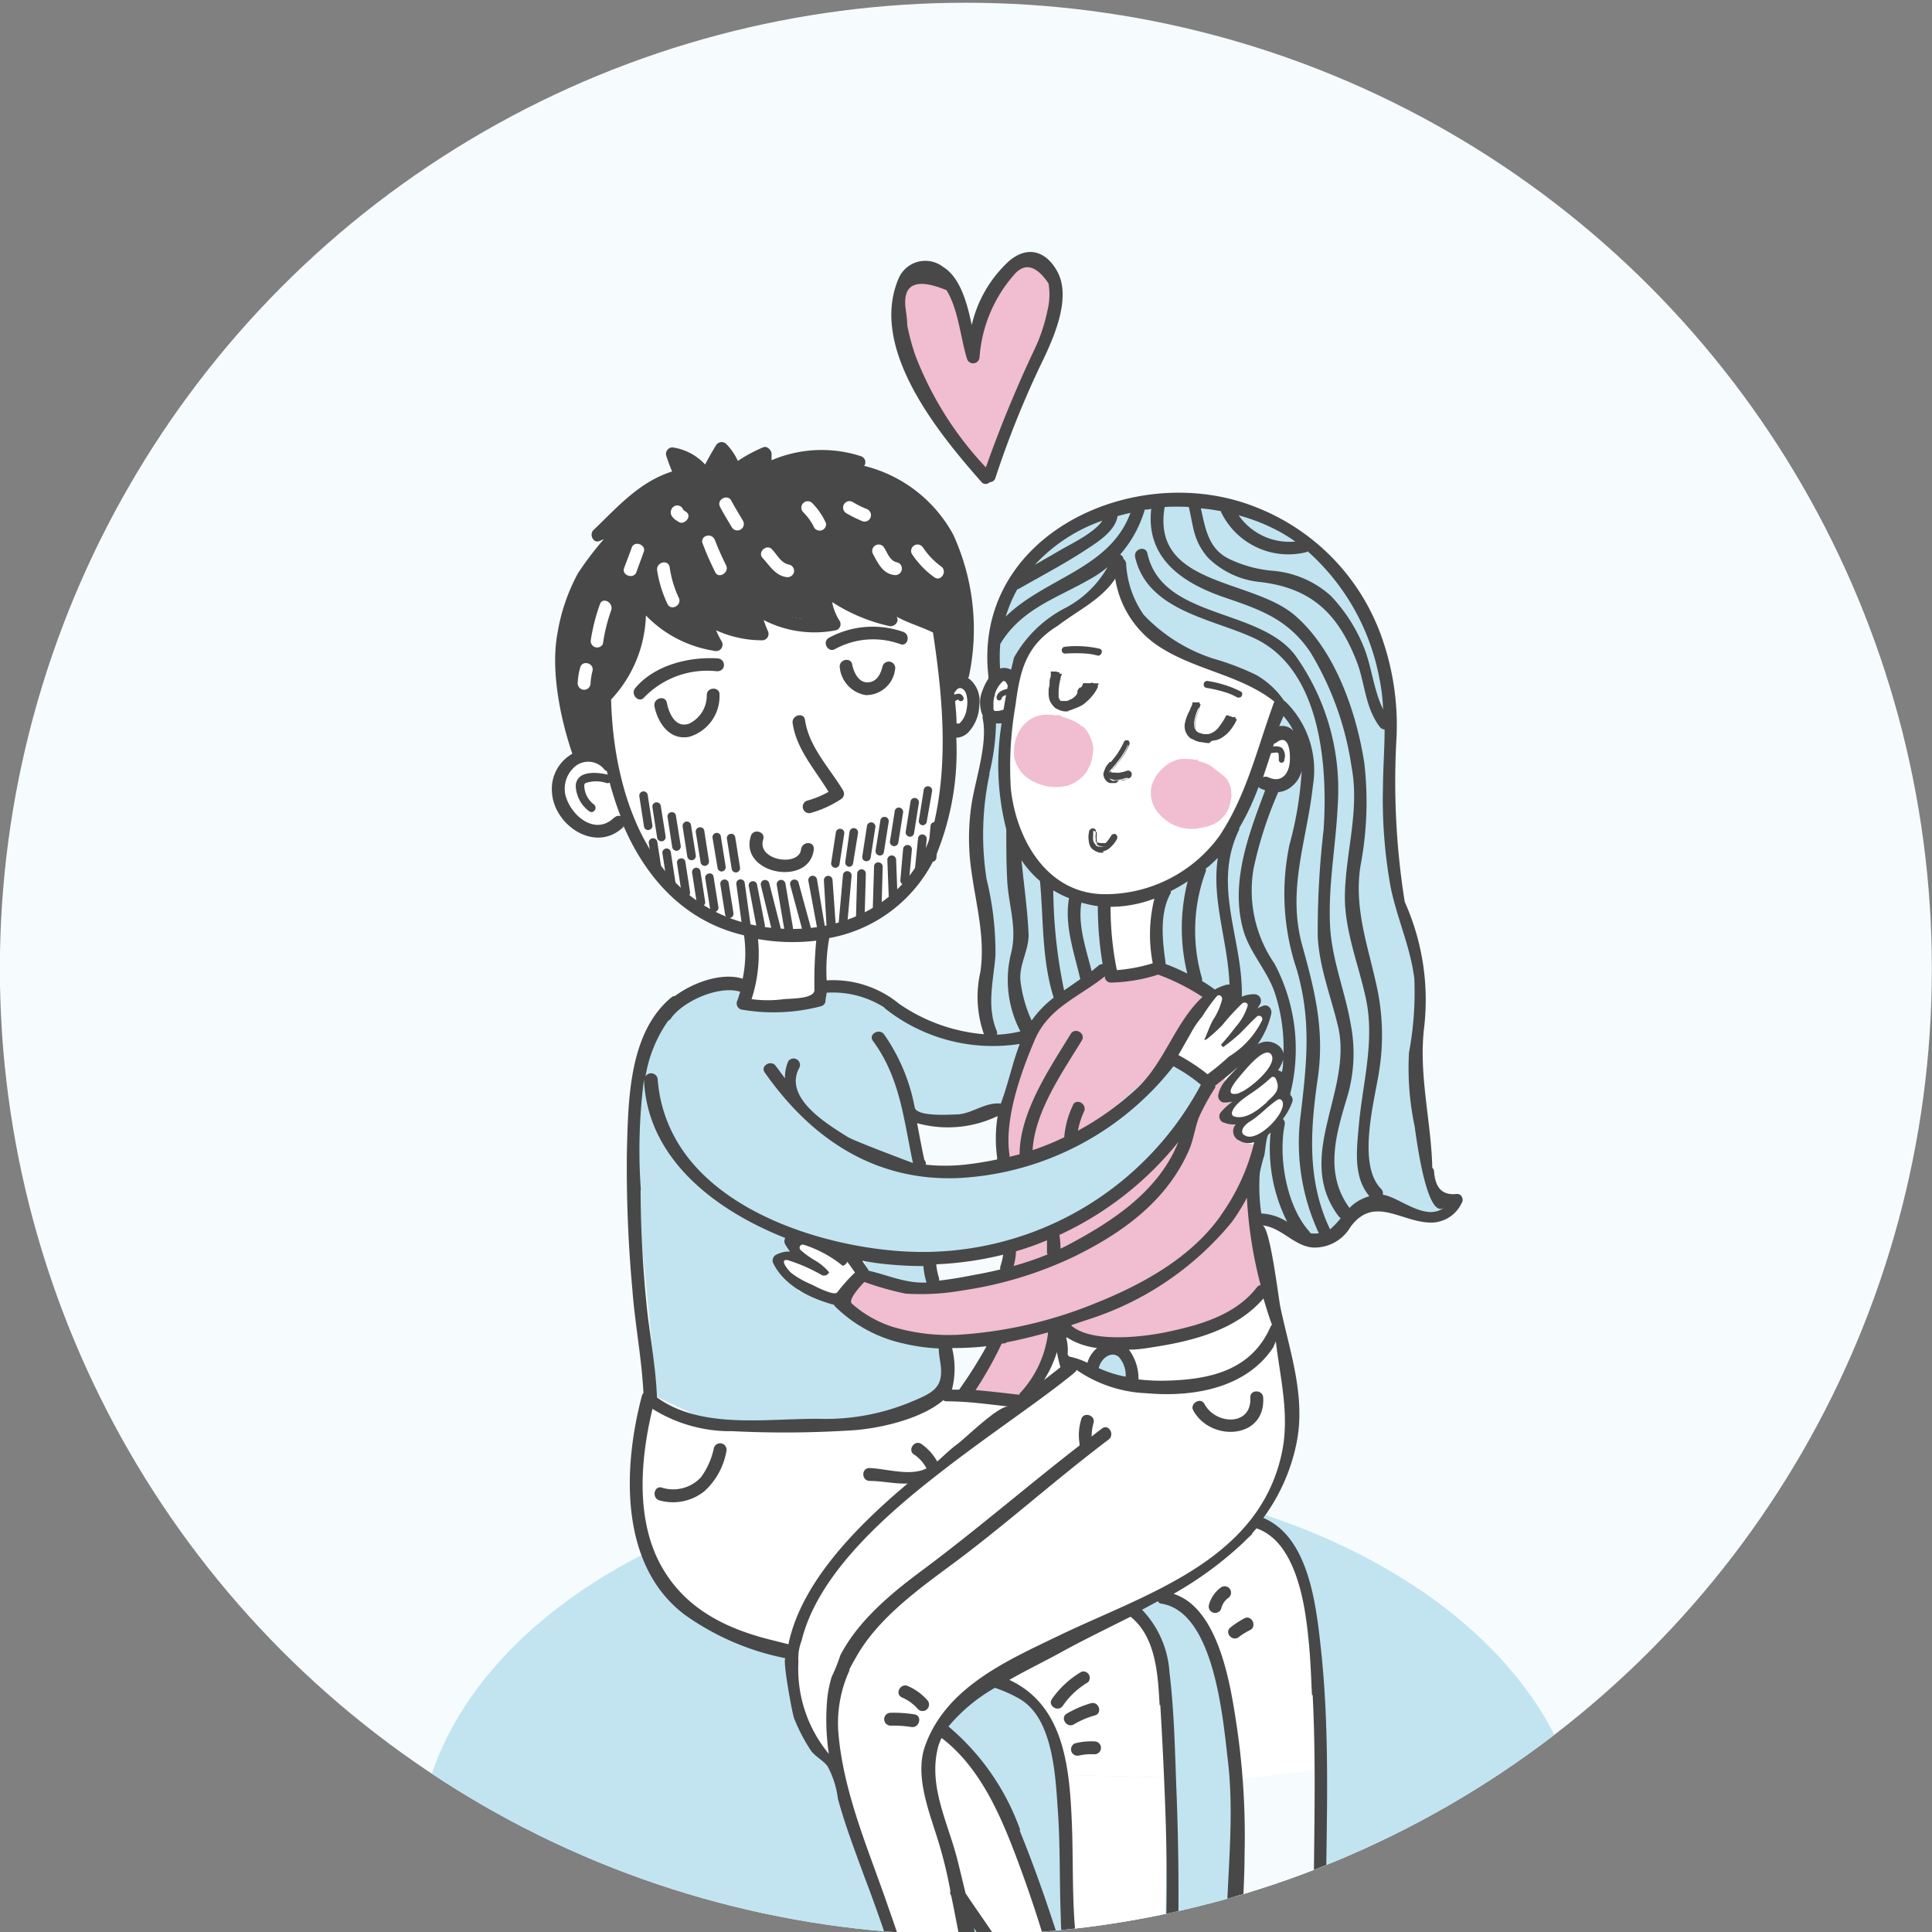 <svg id="Vrstva_1" data-name="Vrstva 1" xmlns="http://www.w3.org/2000/svg" width="250" height="250" viewBox="0 0 141 141"><rect x="0" y="0" width="141" height="141" fill="#808080" stroke="none"/><defs><clipPath id="clip-path"><circle cx="70.49" cy="70.7" r="70.5" style="fill:none"/></clipPath><style>.cls-2{fill:#f6fbfd}.cls-4{fill:#c2e4f1}.cls-5{fill:#fff}.cls-6{fill:#f1bdd0}.cls-7{fill:#484848}</style></defs><circle class="cls-2" cx="70.49" cy="70.7" r="70.5"/><g style="clip-path:url(#clip-path)"><ellipse class="cls-4" cx="73.08" cy="135.52" rx="42.58" ry="27.98"/><path class="cls-2" d="m90.33 129.49-.35 14.53.47 2.36 2.96.71 3.4-1.02-.23-16.96-6.25.38z"/><path class="cls-5" d="m42.32 54.63-1.24 2s0 2.58.62 3.3 2.27.72 2.27.72l1.58-.35 2.65 3.86 4.64 3.2 2.07.93v3.09l-5.16 17-2.58 14.22-.93 6.6 1.55 5.47 2.89 3.1 4.12 2.06 2.58.82 1.14 5.35 2.27 2.58 7.53-1.58 2.16-3.3 2.27-.93 2.38 1.55 1.87 3.14.42 2.07 7.84.2-.52-6.7-.74-4.13-1.65-1.44 2.47-1.14s3.31 2.06 3.82 4 1.55 9.59 1.55 9.59l6.4-.83-1.45-12.27-.72-3.51-2.06-1.86-.83-.51 2.47-5.34.2-5-2-8.77-.93-5.37 7-6.28.16-13.94-4.23-22.9-11-4.85-9 7.74-1.34 3.3a4.11 4.11 0 0 0-.72 1.75c0 .73.1 2.89.1 2.89L71 61.71l1.64 8-.53 6 3.39.25-2.36 6.25.2 3.1.31 7.63-.59 5.18-1.44 2.88-1.45 1.13-1.44-.3.31-3.1-2.37-16.3-3.41-9-3-1.45-.48-1.65.9-2.33s9.7-2.17 9-13.82c0 .1-.31-.93-.31-.93a1 1 0 0 0 1.55-.93 5.76 5.76 0 0 0-1-3.32l-2.22-6.54-21.15.72-2.89 9.28Z"/><path class="cls-5" d="m68.22 152.12 1.64.21 1.45-.83.41-2.68-1.24-9.49 4.85 8.04 2.79-2.16.72 2.58.1 4.64 5.06.41 2.06-1.44-1.12-5.25.3-16.42-7.84-.2.62 14.13-2.17-4.75-2.99-7.63-2.79-3.82-2.99-2.27-6.29 3.41 4.33 12.89 3.1 10.63z"/><path class="cls-4" d="m79.22 100.16 1.79-1.65 1.37.55.69 2.06h-1.65l-2.2-.96z"/><path class="cls-6" d="m74.13 102.36-3.44-.55 3.17-5.5h3.02l-.41 3.44-2.34 2.61z"/><path class="cls-6" d="m63.26 93.14 5.09.83 4.66-1.32.85-.74-.83-10.87 2.75-6.19 5.16-4.33.89 1.03 3.58-.55 2.89 1.92-2.89 4.27 2.21 2.02 1.78-.92-.06 2.21.56-.06-.61 1.53.85.11.25 1.19 1.62.38-.97 3.76 1.38 6.01-2.47 2.75-4.68 1.79-4.54.14-3.85-1.79-5.36 1.37-4.54.14-4.13-1.38-1.37-1.51 1.78-1.79z"/><path class="cls-4" d="m62.58 89.02.68 4.12 3.85 1.1 1.24-.27-.82-2.75-4.95-2.2z"/><path class="cls-4" d="m54.02 72.38.3.82 5.59.24.33-1.48 3.85.55 3.44 2.34 4.54 1.37 2.47-.41-1.51 5.23-2.75.82-3.72-.13.55 3.44 4.27.55 6.6-1.93 7.43-6.6 2.74 1.25-2.6 4.39-6.47 6.05-8.94 2.89-6.6-.14-6.19-1.28 1.08.85-1.77.39 1.65 2.65 3.17.69 3.43 2.34 4.58 1.15.01 2.97-3.35 1.8-5.36 1.1-9.08-.55-3.74-1.77-1.9-19 1.51-7.57 2.62-2.89 1.92-.82 1.9.69z"/><path class="cls-7" d="m44.42 55.11-.48-4.4 2-2.75 1-3.72 3.17 2.07 2.34.82-1.1-2.06 4.19 1.31-.21-1.79 5.44 1-.41-2.34L65 45.21l-.34-1.1 3.9 1.89.76 3.58 1.23.07-.07-6.65-1.37-3.79-2.61-2.94-2.76-1.45-1.37-.69-.76-.68s-1.65-.14-1.85-.14-2.34.34-2.34.34l-1.58.41v-.82l-2.27.82-1-1.23-1 1.72-2.41-1.31.42 1.44-3.44 2.14-2.41 1.92 1.1.14s-3.44 5.71-3.71 7.29.48 7.08.48 7.08l.62 1.93Z"/><path class="cls-4" d="m72.27 52.43 1.03-.07.21 5.64 1.1 3.85 1.65 1.86 3.51 2.13.69.14.48 4.54-4.75 3.57-1.65 1.72-2.4-.14-.14-2.95.2-3.92-.48-3.72-.69-3.37.49-4.33.75-4.95zm9.22-10.8s1.17 3.58 1.92 4.26 6.81 2.82 7.85 3.72 2.13 1.65 2.13 1.65l-.55 2.27s1.65-.21 1.72.62a6.24 6.24 0 0 1-.35 2.85c-.34.48-1.85.41-1.85.41L91.6 57l-3.37 6-3.16 1.51-.62 4.34 1 2.2 2.41 1.24 1.44.06 1.93.76 1.1.83-.07 1.23-.9 1.17 1.17-.07.69.83-.34 1.1.89 1 .23 1.63-.38.82-2.12 1.73-.11 5 3.24 1.86 2.54-.07 2.83-1.98 2.34.14 2.89.62s.48-.76.41-1A21.68 21.68 0 0 0 104 86.2l-.5-5.2-.28-3.64.35-3.51-.21-3.85-1.51-5.57-.28-10.31-.41-5.5s-3.48-14-17.54-11.83c-6.05 1-8.8 4.12-9.49 5.22s-1.72 6.12-1.72 6.12L73 49l.69.21a11.21 11.21 0 0 1 2.06-2.76c1.17-1 4.06-2.75 4.68-3.43a16 16 0 0 0 1.06-1.39Z"/><path class="cls-7" d="M51.58 50.71a2.27 2.27 0 0 1-1.28 2.1c-1 .36-1.48-.74-1.63-1.52-.12-.59-1-.34-.91.25.25 1.23 1.12 2.52 2.55 2.23a3.08 3.08 0 0 0 2.2-3.06c.04-.6-.9-.6-.93 0Zm12.83-2.08c-.14.58-.44 1.17-1.11 1.17s-1-.77-1.11-1.32-1-.35-.9.25a2.27 2.27 0 0 0 1.9 2 2.13 2.13 0 0 0 2.13-1.85.47.47 0 0 0-.91-.25Zm-2.89 9.04c-1-1.65-2.49-3.18-2.77-5.13-.09-.6-1-.34-.9.25.27 1.88 1.63 3.37 2.62 5a6.9 6.9 0 0 1-1.59.65.47.47 0 0 0 .25.9 7.87 7.87 0 0 0 2.22-1 .47.47 0 0 0 .17-.67ZM58.46 62c-.16 1.28-3.25.81-2.76-.74.18-.57-.72-.82-.9-.25-.88 2.77 4.25 3.75 4.59 1 .08-.64-.86-.63-.93-.01Zm-6.1-13.95c-2.08-.13-4.6.49-6 2.17-.38.47.28 1.14.66.67a6.4 6.4 0 0 1 5.3-1.9c.68.01.68-.9.04-.94Zm13.57-1.93a6.71 6.71 0 0 0-5.44.43c-.52.32-.05 1.13.47.81a5.8 5.8 0 0 1 4.72-.36c.56.24.81-.67.25-.88Z"/><path class="cls-7" d="M106.3 87.14c-1.15.12-1.56-.59-1.64-1.64a.43.43 0 0 0-.13-.28c-.08-3.42-1-6.73-.6-10.19a17.46 17.46 0 0 0-1.41-9.21 55.57 55.57 0 0 1-.6-12 19.25 19.25 0 0 0-1.14-7.48A15.84 15.84 0 0 0 91.62 37c-8.73-3.47-20.69 2-19.48 12.39a.28.28 0 0 0 0 .13 4 4 0 0 0-.42.83 2.36 2.36 0 0 0 0 1.88.54.54 0 0 0 0 .22c.38 1.82-.53 4.4-.81 6.22a16.5 16.5 0 0 0 0 5c.34 2.43 1 4.78.64 7.26a8.19 8.19 0 0 0 .26 4.55 12.76 12.76 0 0 1-6.19-2.22 7.58 7.58 0 0 0-5.29-1.71 13.28 13.28 0 0 1 .19-3.09 10.65 10.65 0 0 0 7.88-6.24 19.94 19.94 0 0 0 1.39-8.38 1.29 1.29 0 0 0 .93-.45 3 3 0 0 0 .75-1.93 2.08 2.08 0 0 0-.71-1.9l-.12-.07a.27.27 0 0 0 .08-.16A16.59 16.59 0 0 0 69.56 39a10.17 10.17 0 0 0-6.49-5 .46.46 0 0 0-.25-.71 9.3 9.3 0 0 0-6.51.3v-.5c0-.17-.28-.57-.6-.45a10.83 10.83 0 0 0-1.86 1A4.35 4.35 0 0 0 53 32.4a.48.48 0 0 0-.74.09c-.28.46-.55.93-.8 1.41a4 4 0 0 0-2.39-1.25.48.48 0 0 0-.45.6c.13.39.27.78.43 1.16-2.39.76-3.95 2.56-5.74 4.28-.33.32 0 1 .45.79l.31-.13a23 23 0 0 0-1.89 2.49 13.88 13.88 0 0 0-1.5 4.41c-.5 2.7.22 6.21 1.09 8.76a2.94 2.94 0 0 0-1.49 2.75c.1 2.48 3.21 4.55 5.22 2.59v-.09c1.66 3.85 4.48 7 8.8 8a9.12 9.12 0 0 1-.1 3.17c-1.46-.47-3.54.22-4.94 1.26a.41.41 0 0 0-.26.1c-3.13 2.59-3.15 7.57-3.25 11.31a98 98 0 0 0 .4 10c.19 2.53.68 5 .81 7.57a.4.4 0 0 0-.11.19c-1.39 5.23-1.67 12.39 3.14 16a19 19 0 0 0 7.34 3.16c-.25 0 .48 4 .62 4.37a12.75 12.75 0 0 0 1.2 2.32c.32.49.92.74 1.25 1.2a6.73 6.73 0 0 1 .75 2.36c.53 1.94 1.25 3.83 1.94 5.71a122.26 122.26 0 0 1 4.7 15.3.4.4 0 0 0 0 .2 12.87 12.87 0 0 1-.73 5.37 9.61 9.61 0 0 0-1 4 .48.48 0 0 0 .59.46c2.22-.6 3.61-2.79 4.43-5a10.58 10.58 0 0 0 .55 1.58.47.47 0 0 0 .86-.11c.57-2 .19-3.78-.1-5.76a49.34 49.34 0 0 0-1.32-12.33 45.59 45.59 0 0 1 4 7.51.66.66 0 0 0 0 .14c.61 2.06-.4 4.12-.25 6.21 0 .28.29.57.6.45 1.41-.51 2.4-2 3-3.59v1a.39.39 0 0 0 .06.23 20.54 20.54 0 0 0 .31 4.51.46.46 0 0 0 .33.33c3.87.7 7.87.22 11.74-.36.37-.05.41-.42.25-.67.29-2.35-3.36-3.43-5.16-4.41a4.22 4.22 0 0 0 .13-2.42 2.51 2.51 0 0 0 0-.27.2.2 0 0 1 0-.07 5.16 5.16 0 0 1-.13-.74 44.59 44.59 0 0 1 0-5.78q.15-6-.09-12.05c-.11-2.87-.16-5.81-.51-8.66a7.27 7.27 0 0 0-2-4.57l1.15-.62a.36.36 0 0 0 .27.18c3.85.62 4.48 8.37 4.84 11.43.71 5.92-.73 12.05.23 17.91a.38.38 0 0 0 .46.33c0 1.23 0 3.15 1.14 3.87 1.52 1 3.88.93 5.62 1.09 1.91.16 4.27.29 5.9-.9a.43.43 0 0 0 .15-.18.49.49 0 0 0 .49-.7c-1.24-2.52-4.72-2.44-6.81-3.89a.49.49 0 0 0 .17-.45 22.73 22.73 0 0 1-.1-3.87.41.41 0 0 0-.12-.3c0-7 .42-14.2-.35-21.16-.34-3.09-.88-8.05-4.19-9.44a13.82 13.82 0 0 0 2.43-5.5c.67-3.36-.49-6.61-1.18-9.85-.14-.61-.75-5.94-1.33-6 1.45.14 2.39 1.61 3.83 1.62a3.05 3.05 0 0 0 2.62-1.52c1.67-2.25 3.59-.43 5.67-.31a2.48 2.48 0 0 0 2.45-1.45c.15-.21 0-.67-.39-.63ZM93.42 38.82c.39.22.75.45 1.11.7a4.5 4.5 0 0 1-4.13-1.91 14.12 14.12 0 0 1 3.02 1.21Zm-4.3-1.51v.07a5.45 5.45 0 0 0 6.21 2.92l.11-.06a16.43 16.43 0 0 1 5.23 9.28 13.17 13.17 0 0 1 .27 2.25c-.68-1.38-.81-3-1.37-4.45a11.87 11.87 0 0 0-2.45-3.84 7.21 7.21 0 0 0-4.31-1.83 9.15 9.15 0 0 1-3.17-.89c-1.47-.75-1.68-2.25-2-3.66q.78.07 1.48.21Zm-8.67.69c-.57.88-2.33 1.72-3 2.11s-1.29.75-1.93 1.11A12.16 12.16 0 0 1 80.45 38Zm-6.2 5h.06c1.58-.91 3.2-1.75 4.73-2.74.89-.59 2.34-1.42 2.52-2.59.31-.09.62-.17.94-.24-1.5 4.09-6.23 4.74-9.1 7.57a10 10 0 0 1 .85-2Zm19.89 12.38c0 1-.55 1.83-1.6 1.34a.46.46 0 0 0-.36 0c.28-.81.54-1.63.8-2.45a.46.46 0 0 0 .19-.09c.83-.63.99.56.97 1.2ZM93.36 53c.07-.2.2-.47.31-.74a4.62 4.62 0 0 1 .72 1.08 1.09 1.09 0 0 0-1.03-.34Zm-2.67 14.71c.43 1.73 1.77 3.06 2.34 4.73a12.86 12.86 0 0 1 .64 4.46.89.89 0 0 0-.25-.49 1.32 1.32 0 0 0-1.64-.19 6.39 6.39 0 0 0 1-2.24c.07-.32-.22-.71-.58-.58a4.08 4.08 0 0 0-.42.19l.19-.32a.48.48 0 0 0-.41-.71 2.24 2.24 0 0 0-.93.18c.1-4.18-2.2-8.09-.19-12.2a.35.35 0 0 0 0-.11 18.12 18.12 0 0 0 1.41-3 .44.44 0 0 0 .15.12l.33.13c-1.18 3.17-2.52 6.59-1.64 10.03Zm-12.5 29 1.19-.4a22.35 22.35 0 0 0 10.51-7.11A14 14 0 0 0 91 87.41a31.56 31.56 0 0 0 1 6.37.49.49 0 0 0-.28.18c-1.59 2.07-4.32 2.79-6.75 3.29-1.71.34-5.32.75-6.78-.5Zm4 3.77a8.56 8.56 0 0 1-2-.63c.11-.61.84-1.31 1.45-.83a2 2 0 0 1 .51 1.5Zm-4.34-2.88a5.34 5.34 0 0 0 2.22.78 2.16 2.16 0 0 0-.71 1.08 5.24 5.24 0 0 0-1.26-.44.23.23 0 0 1-.18-.23 3.19 3.19 0 0 0-.11-1.15Zm11.27-8.92c-2.21 3.15-5.84 5.11-9.32 6.49a31.61 31.61 0 0 1-9.8 2.24 14.31 14.31 0 0 1-4.87-.58 8.32 8.32 0 0 1-2.95-1.68c-.31-.26.5-1.17.9-1.59a22.2 22.2 0 0 0 3 .85 17.55 17.55 0 0 0 4.22-.24 28.43 28.43 0 0 0 8-2.42c3.57-1.73 6.87-4.09 8.49-7.85.32-.76.42-1.59.71-2.36a17 17 0 0 1 1.19-2.17 1 1 0 0 0 0-.14c.56-.43 1.12-.88 1.65-1.36-.55.64-1.24 1.14-1.42 2a.48.48 0 0 0 .46.6 3.43 3.43 0 0 0 .56-.06 4.43 4.43 0 0 0-.82.74.48.48 0 0 0 .21.79 2 2 0 0 0 .85.12.76.76 0 0 0 .25 1.18 1.35 1.35 0 0 0 1.11.11 15.29 15.29 0 0 1-2.46 5.37Zm-19.59 9.7a20.64 20.64 0 0 0 2.47-.13 33.08 33.08 0 0 1-2 3.17h-.53a6.09 6.09 0 0 0 .02-3Zm3.6-.33h.09a.43.43 0 0 0 .26-.09c1-.19 2-.44 3-.72a.29.29 0 0 0 0 .11 7.81 7.81 0 0 1-2 4.28.39.39 0 0 0-.1.16c-1.05-.12-2.12-.25-3.18-.34a27.4 27.4 0 0 0 1.89-3.36Zm4 .6a10.88 10.88 0 0 0 .26 1.13c-.38.31-.78.62-1.2.94a8.37 8.37 0 0 0 .94-2.03ZM59.5 92a6.32 6.32 0 0 1-1.07-.77.23.23 0 0 1 .22-.39 8.68 8.68 0 0 1 2.85 1.54.48.48 0 0 0 .33-.3c.2.26.38.53.57.79a11.82 11.82 0 0 0-1.29 1.44c-.18.27-1.27-.25-1.91-.58a6.39 6.39 0 0 1-1.48-.85c-.13-.12-.91-1-.25-.92A12.34 12.34 0 0 1 60 93.07a.4.4 0 0 0 .51-.22A4 4 0 0 0 59.5 92Zm3.38 0c.4.07.79.14 1.17.19a27 27 0 0 0 3.34.21 5.42 5.42 0 0 0 .23 1.2c-1.51.08-2.8-.54-4.22-.86a.65.65 0 0 0-.09-.16 6.61 6.61 0 0 1-.43-.66Zm10.12.65c-.47.11-.92.21-1.39.3-1 .19-2 .39-3.08.51a.43.43 0 0 0 0-.19 4.48 4.48 0 0 1-.2-1 24.65 24.65 0 0 0 4.88-.7 4.64 4.64 0 0 1-.19.82.49.49 0 0 0-.02.26Zm3.45-1.1a21.11 21.11 0 0 1-2.47.84 4.87 4.87 0 0 0 .17-1.07 21.6 21.6 0 0 0 2.26-.8v.92a.43.43 0 0 0 .05.11Zm.86-1.42A24.06 24.06 0 0 0 86 83.34c-1.44 3.58-4.73 5.77-8.23 7.61l-.37.18a8.27 8.27 0 0 0-.08-1Zm1-9.48a6.57 6.57 0 0 0-.64 2.35 19.27 19.27 0 0 1-2.31.94c.16-2.82 2.18-5.69 3.59-8 .32-.52-.49-1-.81-.48-1.54 2.52-3.71 5.69-3.73 8.78l-.74.19a.35.35 0 0 0 0-.18c-.38-2.58.84-6 1.85-8.36s3.24-3.13 5.12-4.64v.12a.45.45 0 0 0 .45.34 12.09 12.09 0 0 0 3.43-.58 15.37 15.37 0 0 1 3.24 1.63C85.77 74.6 85 77.52 83 79.41a21.14 21.14 0 0 1-4.33 3.11 5.63 5.63 0 0 1 .44-1.39c.26-.55-.55-1.02-.81-.48Zm-3.76-17.87a7.47 7.47 0 0 0 1.35 1.52c.26 2.83.13 5.77 1 8.51a7.77 7.77 0 0 0-1.61 1.67 9.68 9.68 0 0 1-.82-2.94c-.09-1.15.6-2.17.6-3.3-.07-1.77-.34-3.61-.52-5.46Zm4.29 8.68-1.18.82a37.08 37.08 0 0 1-.79-7.3 7.7 7.7 0 0 0 1.15.57c-.36 1.99.39 4.01.82 5.91Zm.08-5.58.54.13q.33.08.66.12a26.05 26.05 0 0 0 .35 4.23.47.47 0 0 0-.3.11l-.5.41c-.4-1.61-1.02-3.35-.75-5Zm5.21 4.42a11.77 11.77 0 0 1-2.62.5 23.13 23.13 0 0 1-.46-4.62 9 9 0 0 0 3.2-.6 10.89 10.89 0 0 0-.12 4.72Zm2.52.75c-.51-.25-1-.48-1.57-.69-.24-1.64-.48-3.7.36-5.18a.39.39 0 0 0 0-.14 13.81 13.81 0 0 0 1.24-.72 13.81 13.81 0 0 0-.03 6.73Zm3.08.81a.65.65 0 0 0-.19 0 3.54 3.54 0 0 0-.88.36 9.39 9.39 0 0 0-.93-.62 1.15 1.15 0 0 0 0-.18 12.4 12.4 0 0 1 .27-7.83.48.48 0 0 0 0-.2l.24-.18c.22-.2.44-.4.64-.6-.47 3.09.73 6.04.85 9.25Zm-2.83 3.56a6.57 6.57 0 0 1 .83-1.22 13.06 13.06 0 0 1 1.07-1.49c.17-.19.42 0 .39.23a4.75 4.75 0 0 1-.67 1.51c-.25.46-.42 1-.63 1.43a.27.27 0 0 0 .12 0 1.66 1.66 0 0 0 .21-.16 11.14 11.14 0 0 0 1-.92 16.54 16.54 0 0 1 1.44-1.57c.13-.11.42-.07.4.16a4.11 4.11 0 0 1-.9 1.58 15.71 15.71 0 0 1-1.05 1.27.55.55 0 0 0 .16.18 14.4 14.4 0 0 0 1.23-1c.41-.41.8-.84 1.23-1.23a.24.24 0 0 1 .37.29 6.43 6.43 0 0 1-2.41 2.63c-.5.46-1 .88-1.56 1.29A14.35 14.35 0 0 0 86 77l.9-1.58Zm5.58 5c-.59.53-1.54 1.33-2.41 1.06a.24.24 0 0 1-.16-.29c.15-.55.83-1 1.25-1.3a12 12 0 0 0 1.59-1.23.21.21 0 0 1 .36.08c.35.74.02 1.07-.63 1.65Zm.77-2.28a2.64 2.64 0 0 0 .39-.79c0 .3 0 .59-.09.89a.76.76 0 0 0-.3-.13Zm-2.81 1.64c-1.31.35-.21-.94.1-1.3s1.82-2.26 2.26-1.48-1.7 2.58-2.36 2.75Zm.36 3.07c-.4-.34.13-.83.42-1 .74-.45 1.31-1.13 2-1.58.19-.12.3 0 .36.08.42.82-1.93 3.2-2.78 2.47ZM89 61a10.3 10.3 0 0 1-8.35 4.26c-4.23 0-6.49-4-6.88-7.72a26.17 26.17 0 0 1 .35-6.12c.33-2.56.79-4.34 3.09-5.76 1.42-1.09 3.2-1.92 4.18-3.43A7.26 7.26 0 0 0 84.32 47c2.68 1.89 6.17 2.2 8.68 4.2-1.22 3.3-2 6.8-4 9.8ZM73 47c1.63-2.72 4.45-3.43 7-5a8 8 0 0 0 .83-.61 7.59 7.59 0 0 1-3.12 3A9 9 0 0 0 74 48l-.21.88a1 1 0 0 0-.8-.09A12.12 12.12 0 0 1 73 47Zm-.41 3.71a2.12 2.12 0 0 1 .61-1 .18.18 0 0 1 .12 0 .51.51 0 0 1 .1.09 1.14 1.14 0 0 1 .13.25c-.11.56-.21 1.15-.31 1.74a1.56 1.56 0 0 1-.57.1c-.08 0-.12 0-.17-.15v-.15a1.8 1.8 0 0 0 0-.24 2 2 0 0 1 .13-.69Zm-.4 5.78a16.4 16.4 0 0 0 .5-3.7 1.91 1.91 0 0 0 .41 0 19 19 0 0 0 .34 7.74c0 1.32 0 2.62.08 3.93.14 1.83.74 3.37.24 5.23a8.08 8.08 0 0 0 .71 5.58 8.38 8.38 0 0 1-1.72.24.44.44 0 0 0 0-.25c-.76-1.81-.25-3.65-.1-5.52a22.42 22.42 0 0 0-.65-5.59 21.06 21.06 0 0 1 .23-7.71ZM70.5 50.6a2.17 2.17 0 0 1 .07 1 2.2 2.2 0 0 1-.19.71 2.16 2.16 0 0 1-.27.4.94.94 0 0 0-.1.1.48.48 0 0 0-.2 0c0-.75-.1-1.5-.17-2.25l.09-.1c.27-.46.65-.18.77.14Zm-28.75-4.94c.51-2.75 2.3-4.48 3.76-6.69a.48.48 0 0 0-.4-.71 10.35 10.35 0 0 1 4.61-3.06.52.52 0 0 0 .18-.1.47.47 0 0 0 .23-.65c-.1-.21-.19-.42-.28-.63A5.07 5.07 0 0 1 51.24 35a.47.47 0 0 0 .74-.1c.22-.47.48-.92.74-1.36a6.74 6.74 0 0 1 .48 1 .48.48 0 0 0 .65.17c.51-.31 1-.68 1.54-1v.33a.46.46 0 0 0 .48.75.42.42 0 0 0 .38-.19 8 8 0 0 1 5.15-.75.46.46 0 0 0 .28.67 10.29 10.29 0 0 1 7.06 4.88 10.83 10.83 0 0 1 1.21 5 16.74 16.74 0 0 1-.08 4.6.43.43 0 0 0 0 .25 1.24 1.24 0 0 0-.36.11c-.15-1.3-.35-2.58-.55-3.82-.1-.31-1.48-.69-1.79-.82a4.83 4.83 0 0 1-2.37-1.52.47.47 0 0 0-.87.24 3.62 3.62 0 0 0 .16 1.05 10.72 10.72 0 0 1-3.58-1.85c-.3-.23-.83-.12-.8.33a6.3 6.3 0 0 0 .45 2.2 6.59 6.59 0 0 1-4.73-1.28.48.48 0 0 0-.79.46 13.39 13.39 0 0 0 .36 1.39 6.35 6.35 0 0 1-3.28-1.22c-.34-.25-.79.16-.68.53a10.82 10.82 0 0 0 .44 1.29 6.48 6.48 0 0 1-4-2.51.47.47 0 0 0-.68-.12.44.44 0 0 0-.58.43 10.07 10.07 0 0 1-.43 3A6.49 6.49 0 0 1 44.9 49c-.27.38-1.25 1.16-1.24 1.64a27.68 27.68 0 0 0 .34 4.27 2.47 2.47 0 0 0-1.37-.21 18.72 18.72 0 0 1-.88-9.04Zm3.08 14c-1.4 1.38-3.18-.15-3.56-1.62a2.11 2.11 0 0 1 .53-1.94 1.51 1.51 0 0 1 2.26 0 .44.44 0 0 0 .23.18 23.47 23.47 0 0 0 1 3.28.45.45 0 0 0-.46.12Zm-.23-8.61a9.37 9.37 0 0 0 2.54-6.13 8.82 8.82 0 0 0 5 2.58.47.47 0 0 0 .53-.69 6.15 6.15 0 0 1-.41-.81 8.11 8.11 0 0 0 3.37.73.47.47 0 0 0 .4-.7c-.11-.26-.21-.51-.3-.78A8.1 8.1 0 0 0 61 46a.46.46 0 0 0 .28-.68 3.88 3.88 0 0 1-.55-1.38 12.77 12.77 0 0 0 4.17 1.75c.36.09.78-.33.53-.69.81.46 1.73.71 2.66 1.16.69 4.56 1.12 9.26.11 13.78-1.33 6-7 8.61-12.68 7.67-7.89-1.34-10.74-9.32-10.92-16.54Zm14.84 21.2c0 .66-1.75.62-2.24.67a8.81 8.81 0 0 1-2.35 0 10.65 10.65 0 0 0 .47-4.38l.77.11a14.45 14.45 0 0 0 3.48 0 32 32 0 0 0-.13 3.6Zm-10.67 2.24a.45.45 0 0 0 .2-.17c.86-1.24 3.49-2.43 5.05-1.94q-.1.36-.24.72a.47.47 0 0 0 .33.58 13.7 13.7 0 0 0 5.8-.24.45.45 0 0 0 .33-.32c0-.22.07-.45.09-.67a7 7 0 0 1 4.18 1.06.68.68 0 0 0 .12.12 12.66 12.66 0 0 0 9.77 2.56v.06c-.53 1.4-.83 2.89-1.36 4.29-1.11-.11-2 .67-3.08.79-.47 0-3 .21-3.2-.49a13.63 13.63 0 0 0-2.24-5.35c-.36-.48-1.17 0-.81.48 2 2.71 2.24 5.77 2.92 8.91 0 0-4.3-1.61-4.76-1.9-1.41-.89-4.75-2.85-3.53-5.06a.47.47 0 0 0-.81-.47 2.93 2.93 0 0 0-.24 1.25l-.67-.9c-.34-.49-1.16 0-.81.47 3.39 4.83 8 7.93 14.06 7.71a21.28 21.28 0 0 0 15.77-8.16 11.4 11.4 0 0 1 2 1.35 23 23 0 0 1-22.1 12.13c-5.68-.43-13.22-2.84-16.21-8.14A10.47 10.47 0 0 1 48 78.78a.48.48 0 0 0-.89-.22 9.76 9.76 0 0 1 1.66-4.07Zm24 10v.13c-.77.16-1.56.29-2.37.38a13.46 13.46 0 0 1-2.84 0 .37.37 0 0 0-.1-.35c-.2-.9-.36-1.8-.53-2.68a8.4 8.4 0 0 0 5.88-.52 10.14 10.14 0 0 0-.03 3.08Zm-26 2.34a40.24 40.24 0 0 1 .23-8.05c.22 5.69 5.05 9.49 10.31 11.57a.46.46 0 0 0 0 .47 4.3 4.3 0 0 0 .35.52 2.05 2.05 0 0 0-1.05.25.48.48 0 0 0-.16.64c.81 1.62 2.7 2.53 4.42 3a.39.39 0 0 0 .11.15 10.23 10.23 0 0 0 5 2.68 13.4 13.4 0 0 0 2.53.35c0 .38.08.74.13 1.13.23 1.67-.47 2.07-2 2.71a16.23 16.23 0 0 1-6.78 1.3c-3.83-.05-8.62.81-11.91-1.56-.08-2-.44-4.06-.69-6.08a88 88 0 0 1-.51-9.04ZM57.54 120l-1.47-.37c-3.1-.8-5.89-2.18-7.61-5-2.1-3.42-1.76-8-.84-11.81a10.67 10.67 0 0 0 5.84 1.63 76.49 76.49 0 0 0 8.83-.07c2-.14 5-.85 6.55-2.19a.41.41 0 0 0 .25.08c1.5 0 3 .21 4.51.38-.72-.08-3.11 2.28-3.73 2.74s-1 .87-1.47 1.27a3.89 3.89 0 0 0-1.19-1.3c-.53-.28-1 .53-.47.81a2.78 2.78 0 0 1 .88 1l-.27.11c-1.2.4-2.66-.09-3.89-.14-.61 0-.6.91 0 .94.92 0 1.86.23 2.78.19-4.16 3.5-7.81 7.45-8.7 11.73Zm14.29 36.61a8.64 8.64 0 0 1-.16-1.27.47.47 0 0 0-.92-.13c-.51 2.09-1.64 5-3.75 6 .16-1.58 1-2.92 1.47-4.41a10.27 10.27 0 0 0 .3-4 4.66 4.66 0 0 0 2.68-.37v.68a.43.43 0 0 0 0 .11 23.47 23.47 0 0 1 .38 3.41Zm-1.37-18.47c-.2-.82-.39-1.63-.59-2.42-.67-2.65-2.07-5.23-1.46-8a3.55 3.55 0 0 1 .31-.88c2.79 2.13 4.28 5.58 5.48 8.77q1.1 2.92 2 5.9c.31 1 .55 1.94.9 2.88a5.62 5.62 0 0 0 .31.7 6.39 6.39 0 0 1-1.86 1.72c-1.06-3.11-3.47-6.2-5.09-8.65Zm4-4.58a17.59 17.59 0 0 0-5.24-7.56 12.49 12.49 0 0 1 3.39-2.82 9.88 9.88 0 0 1 1.79.8c2.47 1.42 2.63 5.67 2.8 8.12.19 2.61.11 5.23.22 7.84 0 .93.12 1.85.22 2.78-.96-3.06-2.02-6.18-3.23-9.14Zm3.89 15.09a.37.37 0 0 0 0 .11c-.25 1.51-1.06 4.08-2.49 5.1.38-.27.45-3.57.44-4.12a8.76 8.76 0 0 0-.33-2.06.52.52 0 0 0 .23-.1 12.93 12.93 0 0 0 1.7-1.58 3.44 3.44 0 0 1 .4 2.67Zm9.63 5.5c.76.39 2.38 1.14 2.3 2.2a60.28 60.28 0 0 1-6.16.59c-.95 0-1.9 0-2.85-.06-2.63-.15-.61-2.69-1.74-3.54v-.1c1.9.08 3.93.41 5.72-.38a.52.52 0 0 0 .13-.06c.77.53 1.68.92 2.55 1.37Zm-3.3-29.72q.24 4 .38 8c.11 3.17.11 6.35 0 9.53 0 1.37-.07 2.74-.1 4.12s1.34 5.55-.77 6.11a16 16 0 0 1-4.73.06v-.83c-.06-3.56-.69-7.08-1-10.62-.23-2.69-.12-5.41-.25-8.1-.18-4.08-.7-8.31-4.55-10.1 1.34-.76 2.66-1.4 3.62-1.93 1.7-.94 3.48-1.8 5.23-2.68 1.86 1.49 2 4.24 2.12 6.46Zm11.66 22.4c1.78 1.26 4.94 1.32 6.26 3.15-1.2.88-3.3.68-4.71.66a15.41 15.41 0 0 1-5.84-.9.49.49 0 0 0-.29 0c-.12-.87-.31-1.73-.38-2.6a7.43 7.43 0 0 0 4.83-.53.51.51 0 0 0 .08.24Zm-.54-23.13c.32 6.21 0 12.52.08 18.74a.43.43 0 0 0 .1.28 17.84 17.84 0 0 0 .12 2.92h-.11c-1.41.71-3.75 1.13-5.16.23-.5-3.41 0-7.13 0-10.55a54.67 54.67 0 0 0-.63-9.74c-.43-2.8-1.31-8.22-4.55-9.26a26.54 26.54 0 0 0 5.06-3.71c.22-.22.44-.44.67-.64a.21.21 0 0 1 0-.06l.32-.37c3.85 1.33 3.88 8.92 4.05 12.18Zm-2.69-25.81c.32 2.68 1 5.3.47 8-1.6 8-9.92 10.41-16.26 13.46-3.8 1.83-8.31 3.79-9.82 8.11-.72 2.07.24 4.58.86 6.54.42 1.31.75 2.64 1 4a.42.42 0 0 0 .06.35c.31 1.47.58 3 .88 4.43a48.6 48.6 0 0 1 1.08 8.65h-.14c-.68.28-1.89.75-2.57.28l-.12-.06a30.56 30.56 0 0 0-.72-3c-.88-3.19-1.9-6.33-3-9.46-1.44-4.2-3.28-8.32-3.65-12.79a9.27 9.27 0 0 1 .82-4.5.11.11 0 0 1 0-.08c.15-.3.31-.59.48-.88 1.44-2.57 4-4.55 6.5-6.4 4.12-3 7.86-6.41 11.93-9.48.47-.36 0-1.17-.48-.81-.26.19-.51.39-.76.59a3.54 3.54 0 0 1 .14-1c.15-.58-.76-.83-.9-.25a3.84 3.84 0 0 0-.12 1.78.43.43 0 0 0 0 .12c-3.87 3-7.58 6.21-11.52 9.14-2.25 1.67-4.63 3.65-5.94 6.17a12.54 12.54 0 0 1-.63 1.57 8.69 8.69 0 0 0-.32 1.55 16.87 16.87 0 0 0 .11 4.08 9.7 9.7 0 0 1-2.22-6.72 3.57 3.57 0 0 1 .23-1.54c1.1-4.49 5.4-8.62 10-12.18 3.67-2.87 7.5-5.38 9.94-7.4a.55.55 0 0 0 .13-.18 9.65 9.65 0 0 0 5.11 1.7c3.48.31 7.33-.4 9.27-3.39.05-.15.12-.29.16-.4Zm-.9-3.13c.19.65.39 1.3.62 1.92a.5.5 0 0 0-.11.16c-1.39 3.16-4.38 3.83-7.51 3.92a14.26 14.26 0 0 1-2.12-.09 3.54 3.54 0 0 0-.7-2.17c.73 0 1.43-.13 2-.22 2.84-.45 5.9-1.28 7.82-3.52Zm-.16-6.2a13.79 13.79 0 0 1-.11-2.94 11.24 11.24 0 0 1 .32-1.27c.08-.27.14-1.42.33-1.57l.14-.13a11.87 11.87 0 0 0 1.21 6.52 3.92 3.92 0 0 0-1.89-.61ZM95.64 90l-.07-.11c-1.68-1.84-2.29-5.45-1.81-7.81a.46.46 0 0 0-.13-.42 4.47 4.47 0 0 0 .69-1.26.45.45 0 0 0-.15-.48.5.5 0 0 0 0-.13 13.3 13.3 0 0 0-1.16-9.47 9.41 9.41 0 0 1-1.53-6.89 28.56 28.56 0 0 1 1.81-5.62 1.7 1.7 0 0 0 .94-.38 2.1 2.1 0 0 0 .77-1.18 26 26 0 0 1-.89 5.39 17.35 17.35 0 0 0 .53 9.12c1.13 3.9.69 7.12.23 11.07A15.62 15.62 0 0 0 96.25 90a1.86 1.86 0 0 1-.61 0ZM99 87.73a2.64 2.64 0 0 0-.51.43c-1.84-2.51-1-5.33-.2-8a11.11 11.11 0 0 0 .29-5.4c-.42-2.45-1.38-4.69-1.51-7.2-.15-2.92.43-5.88.56-8.8a16.82 16.82 0 0 0-3.15-11c-2.69-3.42-9.68-2.59-10.74-7.37-.13-.59-1-.34-.9.25.89 4 5.81 4.53 8.83 6 4.78 2.35 5.23 9.38 4.93 13.9a63.72 63.72 0 0 0-.43 7.8c.11 2.28 1 4.48 1.51 6.69 1 4.68-3.23 9.36 0 13.72a.59.59 0 0 0 .17.15 6.11 6.11 0 0 1-.78.82c-1.69-3.54-1.45-7.21-.9-11 .51-3.5-.19-6.34-1.12-9.68-1.15-4.12.33-7.65.77-11.71a7 7 0 0 0-2-6.12.53.53 0 0 0-.1-.06 6.2 6.2 0 0 0-2-1.87 19 19 0 0 0-3.09-1.19 12.09 12.09 0 0 1-5.16-3.22 7.15 7.15 0 0 1-1.28-3.67.47.47 0 0 0-.19-.4.43.43 0 0 0-.25-.33 8.66 8.66 0 0 0 1.8-3.28c.16 0 .31 0 .47-.06-.41 3.55 2.17 5.39 5.37 6.48 2.59.88 4.63 1.59 6.25 4a22.35 22.35 0 0 1 3 8.37c.61 3.23-.47 6.3-.49 9.5 0 2.48 1 4.93 1.52 7.33.7 3.17-.24 6.26-.51 9.42-.15 1.72-.4 3.68.78 5.07a3.44 3.44 0 0 0-.94.43Zm2.37-.42a3 3 0 0 0-.45-.12.45.45 0 0 0-.12-.42c-1.79-1.79-.47-6.49-.15-8.59a16.61 16.61 0 0 0-.22-6.4c-.64-2.89-1.6-5.51-1.15-8.53a24.92 24.92 0 0 0 .29-7.56C99 52 97.47 47.54 94.6 45c-3.08-2.81-10.6-2.15-9.6-8a17.22 17.22 0 0 1 1.76 0c.36 1.52.32 2.41 1.37 3.67A6.28 6.28 0 0 0 92 42.48c3.74.45 5.65 2.33 7 5.76.64 1.64.6 3.34 1.69 4.8a.49.49 0 0 0 .36.2c0 1.39-.11 2.79-.12 4.18a35.91 35.91 0 0 0 .56 7.32c.46 2.27 1.45 4.38 1.73 6.69a23.84 23.84 0 0 1-.39 5.39 20.59 20.59 0 0 0 .41 5.37c.09.56.88 7.12 2.22 5.88-1.2 1.07-3-.39-4.1-.76Z"/><path class="cls-7" d="M52.1 105.68a5.52 5.52 0 0 1-.94 2.13 2.77 2.77 0 0 1-2.82.77c-.57-.22-.81.69-.25.91a3.66 3.66 0 0 0 3.32-.66 5.17 5.17 0 0 0 1.6-2.9.47.47 0 0 0-.91-.25ZM91.25 102c.11 2.1-2.53 2-3.35.46-.29-.53-1.1 0-.81.48 1.26 2.3 5.27 2.11 5.1-.94-.03-.6-.97-.61-.94 0Zm-24.5 23.12A9.54 9.54 0 0 0 65 125a.47.47 0 0 0 0 .94 8.57 8.57 0 0 1 1.52.1c.57.09.82-.81.23-.92Zm.91-1.06a4 4 0 0 0-1.38-1c-.54-.27-1 .54-.48.81a3.26 3.26 0 0 1 1.2.87.47.47 0 0 0 .66 0 .48.48 0 0 0 0-.68ZM78.94 122a6.82 6.82 0 0 0-2.17 2c-.34.5.48 1 .81.47a5.83 5.83 0 0 1 1.83-1.7.47.47 0 0 0-.47-.77Zm.69 2.3a7.7 7.7 0 0 0-1.75.75c-.54.27-.06 1.08.47.81a6.27 6.27 0 0 1 1.53-.66c.6-.13.34-1.04-.25-.9Zm.25 2.79a4.86 4.86 0 0 0-1.42.14.47.47 0 0 0 .25.9 4.18 4.18 0 0 1 1.17-.1.47.47 0 0 0 0-.94Zm9.9-11.09a.47.47 0 0 0-.64-.17 2.31 2.31 0 0 0-.92 1.34.47.47 0 0 0 .9.25 1.35 1.35 0 0 1 .49-.78.47.47 0 0 0 .17-.64Zm1 2.13a6.21 6.21 0 0 0-1 .66c-.45.41.22 1.07.66.66a5.53 5.53 0 0 1 .84-.51c.48-.33.01-1.14-.5-.81ZM77.14 19.77c-.81-1.45-2.17-1.88-3.53-.69a9.12 9.12 0 0 0-2.69 4.64c-.35-1.66-.85-3.47-2.09-4.24a2.12 2.12 0 0 0-3.28.92c-2.12 5.1 3 11.29 6.09 14.79a.4.4 0 0 0 .59 0 .43.43 0 0 0 .42-.32 69.58 69.58 0 0 1 3.58-8.82c.77-1.66 1.96-4.42.91-6.28Z"/><path class="cls-6" d="M76.44 22.68a12.2 12.2 0 0 1-1 2.94 91.77 91.77 0 0 0-3.49 8.49 24.86 24.86 0 0 1-5.15-8.18 17 17 0 0 1-.59-2.2c0-.45-.08-.89-.13-1.33q-.25-2.56 3-1.22c.87 1.44 1 3.38 1.49 5a.47.47 0 0 0 .92-.12 10.22 10.22 0 0 1 2.46-5.94q1.19-1.47 2.57.56a4.79 4.79 0 0 1-.08 2Z"/><path class="cls-5" d="M43.79 44.08a13.8 13.8 0 0 0-.67 2.62.47.47 0 0 0 .88.3 12.64 12.64 0 0 1 .58-2.39c.27-.61-.58-1.08-.79-.53Zm2.3-4.08c-.17.5-.38 1-.55 1.49s.71.82.91.25.37-1 .54-1.49-.71-.85-.9-.25Zm3.44 3.61a7.85 7.85 0 0 1-.66-2.23c-.12-.59-1-.34-.91.25a8.78 8.78 0 0 0 .76 2.46c.28.53 1.09.06.81-.48ZM53 41.27c-.3-.6-.58-1.22-.82-1.84s-1.12-.32-.9.24a21.27 21.27 0 0 0 .91 2.07c.23.54 1.04.07.81-.47Zm-2.94-3.92-.19-.13a.46.46 0 0 0-.84-.1c-.27.48.21.81.56 1s.97-.44.47-.77Zm4.16.65c-.29-.49-.6-1-.86-1.48s-1.09-.07-.81.47.57 1 .86 1.49a.47.47 0 0 0 .81-.48Zm3.39 3.21c-.6-.09-.89-.73-1.28-1.13s-1.08.23-.66.66.88 1.25 1.69 1.37a.49.49 0 0 0 .58-.33.47.47 0 0 0-.33-.57Zm2.67-3.03a4.93 4.93 0 0 0-1-1.46.46.46 0 0 0-.66 0 .47.47 0 0 0 0 .66 4.2 4.2 0 0 1 .74 1 .48.48 0 0 0 .58.33.46.46 0 0 0 .34-.53Zm5.23 2.87c-.55-.08-.73-.68-1-1.11a.47.47 0 0 0-.81.47c.36.65.69 1.43 1.53 1.55a.48.48 0 0 0 .57-.33.47.47 0 0 0-.29-.58Zm-2.27-3.91a6 6 0 0 1-1-.5.47.47 0 0 0-.48.81 9.08 9.08 0 0 0 1.21.6.47.47 0 0 0 .58-.33.49.49 0 0 0-.31-.58Zm5.43 4.19a5.46 5.46 0 0 1-1.32-1.39.47.47 0 0 0-.81.47 6.51 6.51 0 0 0 1.66 1.73c.5.33.97-.48.47-.81Zm-26.33 7.4a4.84 4.84 0 0 0-.18 1.14.47.47 0 0 0 .94 0 4.46 4.46 0 0 1 .14-.89c.15-.59-.76-.84-.9-.25Z"/><path class="cls-7" d="M43.2 59.27a.41.41 0 0 1-.18-.05 2.39 2.39 0 0 1-1-1.86.87.87 0 0 1 .33-.69c.61-.48 1.92-.16 2.07-.12a.29.29 0 0 1 .22.37.31.31 0 0 1-.37.23 2.42 2.42 0 0 0-1.54 0 .22.22 0 0 0-.09.2 1.78 1.78 0 0 0 .69 1.35.31.31 0 0 1 .08.43.33.33 0 0 1-.21.14Zm50.29-3.61a.21.21 0 0 1-.16-.24c0-.24 0-.41-.05-.47s-.33 0-.44 0a.2.2 0 0 1-.27-.11.2.2 0 0 1 .11-.27.92.92 0 0 1 .86 0 .83.83 0 0 1 .19.86.2.2 0 0 1-.24.23Zm-20.58-4.54a.21.21 0 0 1-.18-.23c.08-.57.92-.64 1-.64a.22.22 0 0 1 .21.2.21.21 0 0 1-.19.22c-.21 0-.61.11-.64.28a.2.2 0 0 1-.2.17Zm-3.41.16a.17.17 0 0 1-.14-.07.21.21 0 0 1 0-.29.84.84 0 0 1 .66-.29.42.42 0 0 1 .29.26.2.2 0 0 1-.11.27.22.22 0 0 1-.27-.11s-.18.07-.28.17a.2.2 0 0 1-.15.06Z"/><path class="cls-6" d="M87.3 55.47a1.88 1.88 0 0 0-.58-.07 3.82 3.82 0 0 0-.58 0 2 2 0 0 0-.57.18 2.8 2.8 0 0 0-.52.32 4.27 4.27 0 0 0-.48.47 2.15 2.15 0 0 0-.34.54 2 2 0 0 0-.23 1.15 2.28 2.28 0 0 0 .34 1 3 3 0 0 0 .79.83 4.3 4.3 0 0 0 .49.3 4.76 4.76 0 0 0 .6.21 3.15 3.15 0 0 0 1.22.06l.63-.13a4 4 0 0 0 .61-.23c.07-.06.16-.09.23-.15a3.05 3.05 0 0 0 .48-.47 2.09 2.09 0 0 0 .26-.45 4 4 0 0 0 .21-.82.61.61 0 0 0 0-.27 1.38 1.38 0 0 0 0-.22 2 2 0 0 0-.17-.59 1.07 1.07 0 0 1-.09-.19l-.12-.14a4.36 4.36 0 0 0-.51-.44c-.21-.16-.39-.29-.59-.46a3.66 3.66 0 0 0-.94-.36c0-.09-.08-.11-.13-.12m-10.22-3.2a3 3 0 0 0-1.23 0 2.24 2.24 0 0 0-1 .54 2.1 2.1 0 0 0-.36.42 2.71 2.71 0 0 0-.26.48 3 3 0 0 0-.23 1 4.34 4.34 0 0 0 0 .53c0 .17.08.32.14.5a2.77 2.77 0 0 0 .26.48 2.3 2.3 0 0 0 .35.42 3.12 3.12 0 0 0 .45.34 3.91 3.91 0 0 0 .51.24 3.67 3.67 0 0 0 1 .26 3.45 3.45 0 0 0 1.06-.07c.17 0 .33-.11.51-.17a2.31 2.31 0 0 0 .42-.27 2.64 2.64 0 0 0 .4-.35 1.82 1.82 0 0 0 .31-.47 2.36 2.36 0 0 0 .24-.56 5 5 0 0 0 .1-.6 1.89 1.89 0 0 0 0-.58 2.57 2.57 0 0 0-.19-.55A1.94 1.94 0 0 0 79 53s-.1 0-.17-.1a2.43 2.43 0 0 0-.54-.31 5.54 5.54 0 0 0-.8-.29.55.55 0 0 0-.35-.12"/><path class="cls-7" d="M87.55 51.4a.23.23 0 0 1-.06.12v.1a3.83 3.83 0 0 0-.34 1.06 1.69 1.69 0 0 0 0 .32.58.58 0 0 0 .05.21c0 .06.06.09.07.13a1.66 1.66 0 0 1 .13.14l.23.14.21.06h.5a.88.88 0 0 0 .27-.06l.29-.17a2 2 0 0 0 .38-.42 4.05 4.05 0 0 0 .48-.77l.27.12a1.45 1.45 0 0 0 .22.09v.08a3.61 3.61 0 0 1-.52.81 2.51 2.51 0 0 1-.5.44 1.55 1.55 0 0 1-.28.15 1 1 0 0 1-.3.08 1.77 1.77 0 0 1-.45.05 2.54 2.54 0 0 1-.44-.07h-.11a1.77 1.77 0 0 1-.37-.12c-.07 0-.15-.07-.22-.12a1.83 1.83 0 0 1-.17-.15 1.12 1.12 0 0 1-.25-.42 1 1 0 0 1 0-.58 3.12 3.12 0 0 1 .29-.77c.05-.09.08-.19.13-.29a1.6 1.6 0 0 0 .11-.3h.38Z"/><path class="cls-7" d="M88.25 54.23h-.09a4 4 0 0 1-.47-.07h-.1a2.07 2.07 0 0 1-.4-.13l-.1-.06a.34.34 0 0 1-.12-.06h-.06l-.14-.13a1.19 1.19 0 0 1-.27-.46 1.16 1.16 0 0 1 0-.64 3 3 0 0 1 .3-.78 1.47 1.47 0 0 0 .06-.14.77.77 0 0 1 .07-.16 1.12 1.12 0 0 0 .1-.27.12.12 0 0 1 0-.07.11.11 0 0 1 .08 0l.43.12a.07.07 0 0 1 .06 0 .08.08 0 0 1 0 .08.28.28 0 0 1-.06.15v.12a4.28 4.28 0 0 0-.32 1 1.59 1.59 0 0 0 0 .31.65.65 0 0 0 0 .13v.05c0 .05 0 0 0 0a.46.46 0 0 1 .07.07.1.1 0 0 0 0 .06l.21.13.36.1h.3l.23-.06.27-.16a1.55 1.55 0 0 0 .36-.39 4.2 4.2 0 0 0 .47-.76.1.1 0 0 1 .06 0 .14.14 0 0 1 .09 0l.11.06.15.06h.2a.15.15 0 0 1 .06 0 .11.11 0 0 1 0 .08v.08a3.91 3.91 0 0 1-.54.85 3.35 3.35 0 0 1-.52.46 1.25 1.25 0 0 1-.31.15h-.07a.61.61 0 0 1-.24.06 1.42 1.42 0 0 1-.23.22Zm-1.06-2.82a1.52 1.52 0 0 1-.08.22.83.83 0 0 0-.07.13.77.77 0 0 1-.07.16 2.65 2.65 0 0 0-.27.74.84.84 0 0 0 0 .52 1.07 1.07 0 0 0 .22.39.53.53 0 0 0 .12.1h.08a.38.38 0 0 1 .13.06 1.51 1.51 0 0 0 .34.11h.1a3 3 0 0 0 .43.06 1.1 1.1 0 0 0 .41 0 .64.64 0 0 0 .17 0h.08l.26-.13a2.49 2.49 0 0 0 .48-.42 3.82 3.82 0 0 0 .49-.77h-.09l-.15-.06a4.73 4.73 0 0 1-.45.7 1.87 1.87 0 0 1-.4.43l-.3.18a2 2 0 0 1-.31.08H88l-.4-.11-.26-.15-.07-.09v-.06a.55.55 0 0 1-.09-.14.77.77 0 0 1 0-.19v-.35a4 4 0 0 1 .33-1.06v-.09Zm-6.02 4.23c.16-.21.32-.39.45-.58a5.15 5.15 0 0 0 .52-.92s0-.08.08-.07 0 0 .08 0 0 0 .06.08a.24.24 0 0 1 0 .13 6.4 6.4 0 0 1-.69 1.16c-.08.08-.14.19-.21.27a.67.67 0 0 1-.16.18.28.28 0 0 0-.08.11c-.08.07-.12.13-.19.2a.23.23 0 0 0-.06.12v.06l.1.06h.2a1.69 1.69 0 0 0 .53-.05 3.36 3.36 0 0 0 .47-.13.17.17 0 0 1 .12 0 .19.19 0 0 1 .09.09.17.17 0 0 1 0 .13.16.16 0 0 1-.09.11h-.06a2.24 2.24 0 0 1-.31.11 2.46 2.46 0 0 1-.4.09 3.23 3.23 0 0 1-.44 0h-.15a.42.42 0 0 1-.17-.08.47.47 0 0 1-.21-.31.34.34 0 0 1 0-.28.33.33 0 0 1 .06-.15.61.61 0 0 1 .09-.13 2.12 2.12 0 0 1 .2-.24Z"/><path class="cls-7" d="M81.45 57.15h-.43a.48.48 0 0 1-.2-.09.67.67 0 0 1-.26-.38.48.48 0 0 1 0-.34.52.52 0 0 1 .07-.16 1.37 1.37 0 0 1 .1-.14 1.16 1.16 0 0 1 .2-.24l.12-.16.17-.21c.11-.13.2-.25.29-.37a6.55 6.55 0 0 0 .51-.9.18.18 0 0 1 .19-.13.12.12 0 0 1 .09 0c.07 0 .11.08.13.13a.44.44 0 0 1 0 .17 6 6 0 0 1-.71 1.19l-.1.13-.12.15-.06.08a.8.8 0 0 1-.15.17l-.09.1-.1.11v.12h.21a1.85 1.85 0 0 0 .48 0 1.74 1.74 0 0 0 .29-.07l.16-.05a.22.22 0 0 1 .19 0 .3.3 0 0 1 .15.14.31.31 0 0 1 0 .21.26.26 0 0 1-.14.17 2.3 2.3 0 0 1-.34.12h-.17a.85.85 0 0 1-.26.05Zm-.15-.21a2 2 0 0 0 .35 0h.41l.28-.1a.15.15 0 0 0 0-.06h-.17l-.31.09a3 3 0 0 1-.56.05l-.22-.06a.29.29 0 0 1-.1-.06.11.11 0 0 1-.07-.06.12.12 0 0 1 0-.13v-.09a.26.26 0 0 1 .1-.17l.08-.09.08-.09a.28.28 0 0 1 .11-.13.58.58 0 0 0 .1-.12l.08-.1.1-.12a1 1 0 0 1 .11-.15 5.83 5.83 0 0 0 .67-1.13s0 0 0-.06h-.05a6 6 0 0 1-.52.93c-.09.13-.19.25-.3.38l-.16.21-.13.16a1.18 1.18 0 0 0-.19.22l-.08.11a.19.19 0 0 0 0 .1.26.26 0 0 0 0 .2.45.45 0 0 0 .18.26.33.33 0 0 0 .14.06h.18Zm-.3-.56Zm-.22-.21Zm-.93 5.32.05.09s.06.07.08.11.12.06.17.1h.25a.41.41 0 0 0 .19 0 .46.46 0 0 0 .15 0c.06 0 .1-.06.16-.1a1 1 0 0 0 .23-.23c.09-.14.18-.26.24-.38a.19.19 0 0 1 .15-.07s.07.05 0 .1a.14.14 0 0 1 0 .11 2.24 2.24 0 0 1-.57.69.89.89 0 0 1-.37.17 1 1 0 0 1-.43 0 1.17 1.17 0 0 1-.43-.23.62.62 0 0 1-.21-.35 1.83 1.83 0 0 1 0-.87.17.17 0 0 1 .08-.09.1.1 0 0 1 .11 0 .13.13 0 0 1 .09.07s0 .06 0 .12a.5.5 0 0 0 0 .21 1.12 1.12 0 0 0 0 .41.24.24 0 0 0 .06.14Z"/><path class="cls-7" d="M80.54 62.22a1.15 1.15 0 0 1-.33 0 1.47 1.47 0 0 1-.47-.24.73.73 0 0 1-.25-.43 2 2 0 0 1 0-.88.34.34 0 0 1 .14-.18.24.24 0 0 1 .34.09.26.26 0 0 1 0 .11.55.55 0 0 0 0 .18 1.25 1.25 0 0 0 0 .39v.05a.11.11 0 0 0 0 .08v.08h.09l.23.06h.39a1.54 1.54 0 0 0 .2-.22l.07-.1a2.56 2.56 0 0 0 .16-.25.3.3 0 0 1 .26-.1.19.19 0 0 1 .14.18.29.29 0 0 1 0 .16 2.42 2.42 0 0 1-.6.74.94.94 0 0 1-.42.19Zm-.82-1.62a1.68 1.68 0 0 0 0 .8.55.55 0 0 0 .18.32 1.19 1.19 0 0 0 .39.2h.05a1 1 0 0 0 .39 0 .78.78 0 0 0 .32-.15 2.15 2.15 0 0 0 .54-.67 1.91 1.91 0 0 1-.16.27l-.07.1a2.2 2.2 0 0 1-.24.26h-.06l-.12.07h-.16a.65.65 0 0 1-.24 0l-.26-.06h-.06l-.11-.07-.06-.06v-.1a.39.39 0 0 1 0-.16 2 2 0 0 1 0-.42.64.64 0 0 1 0-.2ZM79.57 50a.67.67 0 0 0 .07-.18s.1 0 .18.05H80a1.43 1.43 0 0 0 .18 0s0 .05 0 .05a1.24 1.24 0 0 0-.1.2s0 .05 0 .05-.11.2-.14.27a4.4 4.4 0 0 1-.4.54 4.8 4.8 0 0 1-.45.41 2.67 2.67 0 0 1-.5.26 1.26 1.26 0 0 1-.28.07.72.72 0 0 1-.26 0h-.19a1.47 1.47 0 0 1-.34-.07l-.22-.1a.49.49 0 0 1-.3-.05 1.17 1.17 0 0 1-.27-.37 1.22 1.22 0 0 1-.11-.49v-.32a1.21 1.21 0 0 1 .06-.31c0-.11 0-.21.06-.31a1.11 1.11 0 0 1 .09-.31 1.71 1.71 0 0 0 .07-.18s0-.1.07-.15h.36c0 .15-.08.28-.12.41a3.5 3.5 0 0 0-.13.94 3.09 3.09 0 0 0 0 .35.47.47 0 0 0 .09.17.53.53 0 0 0 .21.21 1 1 0 0 0 .23.08h.56a3.29 3.29 0 0 0 .39-.17 1.63 1.63 0 0 0 .29-.23 2.39 2.39 0 0 0 .16-.22l.1-.18v-.08a2.39 2.39 0 0 1 .16-.22c.2.06.26-.01.3-.12Z"/><path class="cls-7" d="M78 51.92h-.26a1.44 1.44 0 0 1-.36-.07l-.24-.11a.48.48 0 0 1-.21-.15 1.68 1.68 0 0 1-.29-.4 1.43 1.43 0 0 1-.11-.53v-.33a1.83 1.83 0 0 1 .07-.32.86.86 0 0 1 0-.17v-.15a1.24 1.24 0 0 1 .09-.33v-.08a.42.42 0 0 1 0-.1v-.07a.69.69 0 0 1 0-.1.12.12 0 0 1 .1 0h.26a.3.3 0 0 1 .18.08.19.19 0 0 1 0 .08c0 .17-.08.3-.12.43a3.7 3.7 0 0 0-.13.91v.34a.4.4 0 0 0 .07.12.1.1 0 0 0 0 .05.35.35 0 0 0 .09.07.89.89 0 0 0 .19.07h.53a1.06 1.06 0 0 0 .25-.11l.12-.05a1.6 1.6 0 0 0 .26-.21.9.9 0 0 0 .14-.2v-.09a.59.59 0 0 1 0-.08 1 1 0 0 1 .17-.24.09.09 0 0 1 .09 0s0 0 .07-.1a.49.49 0 0 0 .06-.13.09.09 0 0 1 .11-.09h.56a.08.08 0 0 1 0 .08.23.23 0 0 1 0 .1v.17a.13.13 0 0 1 0 .09c0 .06-.06.11-.08.16v.09a3.64 3.64 0 0 1-.3.42l-.11.14c-.13.12-.28.27-.46.42a2.72 2.72 0 0 1-.54.27 1.3 1.3 0 0 1-.27.08.93.93 0 0 1 .07.04Zm-.92-2.77a.36.36 0 0 1 0 .09v.07a.49.49 0 0 1 0 .11 1.07 1.07 0 0 0-.08.27 1.22 1.22 0 0 1 0 .17V50a1.26 1.26 0 0 0 0 .28v.32a1.23 1.23 0 0 0 .1.44 1.06 1.06 0 0 0 .26.34.4.4 0 0 0 .14.11l.23.1a1.34 1.34 0 0 0 .3 0h.19a.85.85 0 0 0 .23 0 1.45 1.45 0 0 0 .26-.07 2.52 2.52 0 0 0 .49-.25l.42-.39.11-.13a2.37 2.37 0 0 0 .28-.39l.05-.09a.89.89 0 0 0 .08-.17L80 50h-.27a.26.26 0 0 1 0 .09c-.06.16-.15.21-.22.22a1.16 1.16 0 0 0-.11.16v.06a.25.25 0 0 1 0 .07l-.06.1a.87.87 0 0 1-.16.23 1.14 1.14 0 0 1-.32.26l-.12.06a1.26 1.26 0 0 1-.29.12l-.31.05h-.26a1.29 1.29 0 0 1-.26-.08.7.7 0 0 1-.15-.12.27.27 0 0 1-.09-.1.82.82 0 0 1-.12-.22v-.38a4.13 4.13 0 0 1 .14-1c0-.12.07-.23.1-.35h-.15Zm3.07-1.41c.18 0 .26-.26.07-.28a7.65 7.65 0 0 0-2.48-.14.15.15 0 0 0 0 .3 10.19 10.19 0 0 1 1.56 0 4.44 4.44 0 0 1 .85.12Z"/><path class="cls-7" d="M80.18 47.85h-.06a4.52 4.52 0 0 0-.84-.15 11.08 11.08 0 0 0-1.54 0 .24.24 0 0 1-.25-.22.25.25 0 0 1 .23-.28 7.62 7.62 0 0 1 2.51.14.21.21 0 0 1 .17.13.29.29 0 0 1-.06.28.25.25 0 0 1-.16.1Zm-1.57-.38h.68a4.06 4.06 0 0 1 .88.15v-.06a7.73 7.73 0 0 0-2.44-.14.06.06 0 0 0 0 .06 8.45 8.45 0 0 1 .88-.01Zm11.76 3.32c.16.09.32-.19.14-.25a7.84 7.84 0 0 0-2.36-.75c-.2 0-.26.25-.07.29a11.89 11.89 0 0 1 1.51.37 5.17 5.17 0 0 1 .78.34Z"/><path class="cls-7" d="M90.44 50.91h-.12a4.82 4.82 0 0 0-.78-.35 9.8 9.8 0 0 0-1.5-.36.24.24 0 0 1-.19-.28.25.25 0 0 1 .29-.22 8.05 8.05 0 0 1 2.4.76.2.2 0 0 1 .12.17.29.29 0 0 1-.12.25.22.22 0 0 1-.1.03Zm0-.21a7.87 7.87 0 0 0-2.33-.74.06.06 0 0 0-.06.05 11.13 11.13 0 0 1 1.52.37 4.94 4.94 0 0 1 .82.37Zm-43.13 9.88a.31.31 0 0 1-.31-.26l-.34-2.2a.32.32 0 0 1 .25-.36.31.31 0 0 1 .36.26l.34 2.2a.3.3 0 0 1-.26.35Zm.96.82a.32.32 0 0 1-.31-.26l-.34-2.2a.31.31 0 1 1 .61-.09l.35 2.2a.32.32 0 0 1-.26.35Zm1.1.69a.32.32 0 0 1-.31-.26l-.34-2.2a.3.3 0 0 1 .26-.35.29.29 0 0 1 .35.25l.35 2.2a.32.32 0 0 1-.26.36Zm1.1.69a.32.32 0 0 1-.31-.26l-.34-2.2a.32.32 0 0 1 .26-.36.3.3 0 0 1 .35.26l.35 2.2a.32.32 0 0 1-.26.36Zm.96.41a.3.3 0 0 1-.3-.26l-.35-2.2a.31.31 0 0 1 .26-.35.3.3 0 0 1 .36.25l.34 2.2a.32.32 0 0 1-.26.36Zm1.24.41a.29.29 0 0 1-.3-.26l-.37-2.2a.31.31 0 0 1 .26-.35.3.3 0 0 1 .35.26l.35 2.2a.31.31 0 0 1-.26.35Zm1.03.07a.3.3 0 0 1-.3-.26l-.35-2.2a.31.31 0 0 1 .26-.35.29.29 0 0 1 .35.26l.35 2.2a.32.32 0 0 1-.26.35ZM48 64a.3.3 0 0 1-.3-.26l-.35-2.2a.32.32 0 0 1 .26-.36.31.31 0 0 1 .36.26l.34 2.2a.3.3 0 0 1-.26.35Zm1 .77a.31.31 0 0 1-.31-.26l-.34-2.2a.31.31 0 1 1 .61-.09l.34 2.2a.31.31 0 0 1-.25.35Zm1.06.69a.32.32 0 0 1-.31-.26l-.34-2.2a.3.3 0 0 1 .26-.35.29.29 0 0 1 .35.25l.34 2.2a.32.32 0 0 1-.25.36Zm1.1.69a.32.32 0 0 1-.31-.26l-.34-2.2a.32.32 0 0 1 .26-.36.31.31 0 0 1 .35.26l.34 2.2a.29.29 0 0 1-.25.35Zm.96.41a.3.3 0 0 1-.3-.26l-.35-2.2a.31.31 0 0 1 .26-.35.28.28 0 0 1 .35.25l.35 2.2a.32.32 0 0 1-.26.36Zm1.1.44a.3.3 0 0 1-.3-.26l-.35-2.2a.31.31 0 0 1 .26-.35.3.3 0 0 1 .35.26l.35 2.2a.32.32 0 0 1-.26.35Zm1.24.8a.31.31 0 0 1-.31-.27l-.41-3a.31.31 0 0 1 .26-.35.3.3 0 0 1 .35.26l.42 3a.32.32 0 0 1-.27.35Zm12.86-7.57a.31.31 0 0 1-.26-.35l.35-2.2a.31.31 0 1 1 .61.09L67.63 60a.31.31 0 0 1-.31.23Zm-.96.83a.32.32 0 0 1-.26-.36l.35-2.2a.3.3 0 0 1 .35-.26.32.32 0 0 1 .26.36l-.35 2.2a.3.3 0 0 1-.35.26Zm-1.1.69h-.05a.31.31 0 0 1-.26-.35l.35-2.2a.3.3 0 0 1 .35-.26.32.32 0 0 1 .26.35l-.35 2.21a.3.3 0 0 1-.3.25Zm-1.1.68a.31.31 0 0 1-.26-.35l.35-2.2a.3.3 0 0 1 .35-.26.31.31 0 0 1 .26.35l-.35 2.2a.29.29 0 0 1-.35.26Zm-.97.42a.3.3 0 0 1-.26-.35l.34-2.2a.31.31 0 1 1 .61.1l-.34 2.2a.31.31 0 0 1-.35.25Zm-1.19.41h-.05a.32.32 0 0 1-.26-.36l.31-2.2a.32.32 0 0 1 .36-.26.32.32 0 0 1 .26.36l-.36 2.2a.3.3 0 0 1-.26.26Zm-1.08.07a.32.32 0 0 1-.26-.36l.34-2.2a.31.31 0 1 1 .61.1l-.34 2.2a.31.31 0 0 1-.35.26Zm7.08-.44a.31.31 0 0 1-.29-.34l.2-2.27a.32.32 0 0 1 .35-.29.33.33 0 0 1 .29.35l-.21 2.26a.31.31 0 0 1-.34.29Zm-.94.91a.32.32 0 0 1-.29-.35l.23-2.26a.31.31 0 0 1 .34-.29.32.32 0 0 1 .29.35l-.21 2.26a.31.31 0 0 1-.36.29Zm-1.06.77a.31.31 0 0 1-.29-.34l.2-2.27a.32.32 0 0 1 .64.06l-.21 2.27a.31.31 0 0 1-.34.28ZM65.19 66a.32.32 0 0 1-.32-.31l-.11-2.93a.32.32 0 0 1 .31-.33c.17 0 .32.13.33.31l.11 2.93a.32.32 0 0 1-.31.33Zm-1.19.85a.33.33 0 0 1-.31-.33l.1-3.27a.29.29 0 0 1 .32-.31.31.31 0 0 1 .31.32l-.09 3.28a.33.33 0 0 1-.33.31Zm-1.22.48a.33.33 0 0 1-.31-.33l.09-3.25a.33.33 0 0 1 .32-.31.32.32 0 0 1 .31.33L63.1 67a.33.33 0 0 1-.32.33Zm-1.3.55a.32.32 0 0 1-.29-.35l.33-3.66a.31.31 0 0 1 .34-.29.32.32 0 0 1 .29.35l-.33 3.66a.32.32 0 0 1-.34.29Zm-5.96 0a.31.31 0 0 1-.31-.25l-.57-3a.31.31 0 0 1 .6-.12l.58 3a.3.3 0 0 1-.24.36Zm1.14.34a.33.33 0 0 1-.31-.24l-.82-3.37a.31.31 0 1 1 .61-.15l.86 3.37a.31.31 0 0 1-.23.38Zm.89-.14a.32.32 0 0 1-.31-.26l-.55-3.23a.32.32 0 0 1 .26-.37.32.32 0 0 1 .37.26l.55 3.23a.32.32 0 0 1-.26.37Zm1.31 0a.32.32 0 0 1-.31-.23l-.89-3.3a.32.32 0 0 1 .61-.17l.9 3.3a.32.32 0 0 1-.23.39Zm1.14.21a.31.31 0 0 1-.31-.27L59 64.31a.32.32 0 1 1 .63-.1l.62 3.71a.33.33 0 0 1-.27.37Zm.65-.29a.32.32 0 0 1-.32-.3l-.2-3.44a.32.32 0 0 1 .29-.34.32.32 0 0 1 .34.3l.24 3.39a.34.34 0 0 1-.3.34Z"/></g></svg>